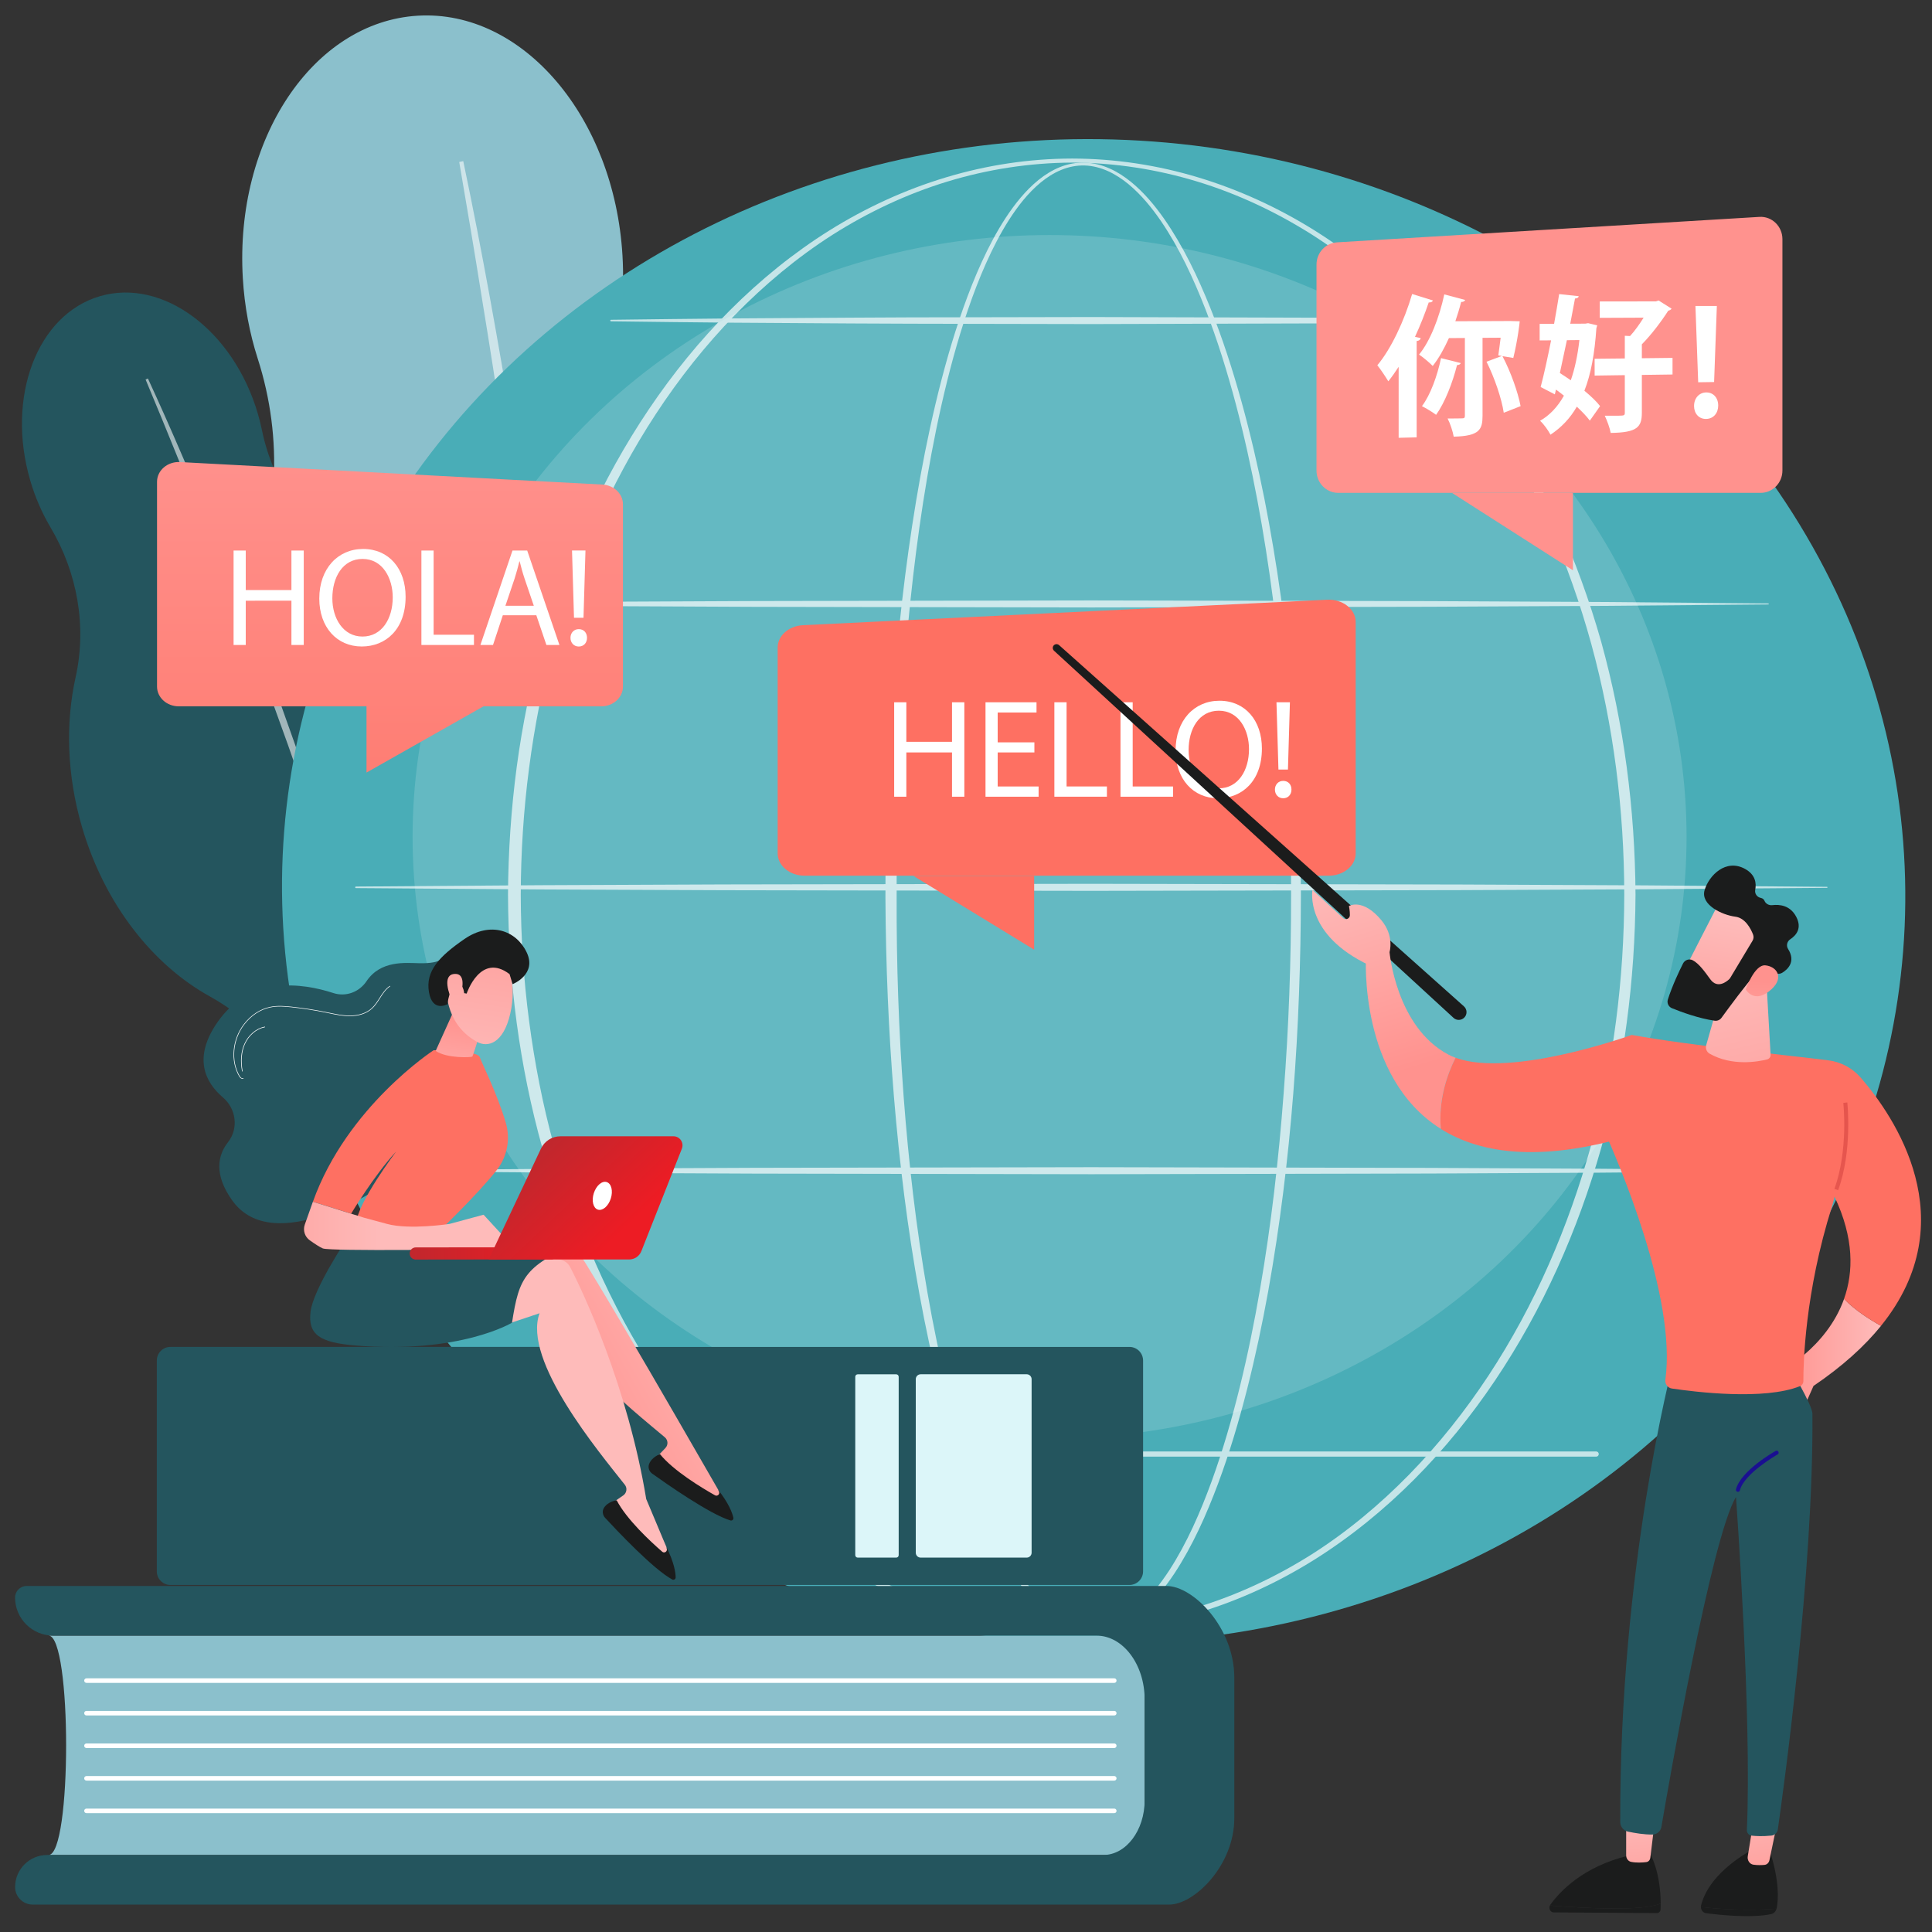 <?xml version="1.0" encoding="utf-8"?>
<!-- Generator: Adobe Illustrator 25.4.1, SVG Export Plug-In . SVG Version: 6.00 Build 0)  -->
<svg version="1.1" id="Layer_1" xmlns="http://www.w3.org/2000/svg" xmlns:xlink="http://www.w3.org/1999/xlink" x="0px" y="0px"
	 viewBox="0 0 500 500" style="enable-background:new 0 0 500 500;" xml:space="preserve">
<rect x="0" y="0" width="500" height="500" fill="#333333" stroke="none"/>
<style type="text/css">
	.st0{fill:#8BC0CC;}
	.st1{opacity:0.57;fill:#FFFFFF;}
	.st2{fill:#24555E;}
	.st3{fill:#49ADB7;}
	.st4{opacity:0.15;fill:#FFFFFF;}
	.st5{opacity:0.68;}
	.st6{fill:#FFFFFF;}
	.st7{fill:#DCF6F9;}
	.st8{fill:url(#SVGID_1_);}
	.st9{fill:#1B1C1C;}
	.st10{fill:url(#SVGID_00000146479668783421190780000010618754213068582812_);}
	.st11{fill:url(#SVGID_00000049204315196111598530000012654927261596667067_);}
	.st12{fill:url(#SVGID_00000173860804885662668140000013285584094810043017_);}
	.st13{fill:url(#SVGID_00000044868666661936425180000011503822273786818475_);}
	.st14{fill:url(#SVGID_00000134207361122991721310000017751170000509666221_);}
	.st15{fill:url(#SVGID_00000075163409477913825050000013861557059466582152_);}
	.st16{fill:url(#SVGID_00000087414400262103373250000007823895076752921789_);}
	.st17{fill:url(#SVGID_00000040553240838849134250000013596048808988445372_);}
	.st18{fill:url(#SVGID_00000150815597842340584650000010304851486832784278_);}
	.st19{fill:url(#SVGID_00000075860641351395195830000011665189765227567034_);}
	.st20{fill:url(#SVGID_00000125567490058922570630000003693837459028711043_);}
	.st21{fill:url(#SVGID_00000065041768572431785900000002357879349278421121_);}
	.st22{fill:url(#SVGID_00000056387244698700343630000014968371552052651400_);}
	.st23{fill:url(#SVGID_00000140712109297359622160000013424622894227540919_);}
	.st24{fill:url(#SVGID_00000043423687305470687870000008149114823246195629_);}
	.st25{fill:url(#SVGID_00000019648595411302387790000015416992223698547845_);}
	.st26{fill:url(#SVGID_00000124871121368605458160000001804719101972183227_);}
	.st27{fill:url(#SVGID_00000124845213513475176880000001115332605347436465_);}
	.st28{fill:url(#SVGID_00000078036312059903033010000004876063265515216519_);}
	.st29{fill:url(#SVGID_00000149346885187316910280000013135380282833794749_);}
	.st30{fill:url(#SVGID_00000115510096501431161530000000268323859928171170_);}
	.st31{fill:url(#SVGID_00000046314055957510137150000015364144776646115206_);}
	.st32{fill:url(#SVGID_00000177469523464333926930000008955502413679161011_);}
	.st33{fill:url(#SVGID_00000093870222721034714080000011591701682326470554_);}
	.st34{fill:url(#SVGID_00000145740991111070067420000013749458339353622709_);}
	.st35{fill:url(#SVGID_00000016771804951616032090000006474384379546610579_);}
</style>
<g>
	<g>
		<path class="st0" d="M214.02,206.97c-1.76-29.85-13.12-56.19-29.91-74.27c-15.01-16.16-23.37-37.48-22.88-59.5
			c0.05-2.32,0.01-4.66-0.13-7.03c-2.11-35.9-25.83-63.71-52.96-62.11c-27.13,1.6-47.42,32-45.3,67.9
			c0.43,7.34,1.77,14.34,3.85,20.82c6.65,20.68,5.6,43.17-3.74,62.79c-8.35,17.53-12.63,38.59-11.31,60.97
			c1.97,33.38,15.94,62.37,36.08,80.32c7.62,6.79,13.98,14.93,18.66,23.99c7.77,15.06,21.65,24.75,36.88,23.86
			c16.43-0.97,29.85-13.99,35.1-31.85c2.97-10.11,7.9-19.5,14.19-27.96C207.4,264.92,215.8,237.15,214.02,206.97z"/>
		<path class="st1" d="M119.89,41.7c4.94,23.52,9.13,47.18,13.06,70.88c0.99,5.92,1.88,11.86,2.79,17.8l1.36,8.91l1.29,8.92
			c0.84,5.95,1.76,11.88,2.52,17.84l2.31,17.87c1.39,11.93,2.88,23.86,4.04,35.82c0.59,5.98,1.3,11.95,1.77,17.94l1.49,17.96
			c1.75,23.97,2.89,47.99,2.82,72.03l-1.04,0.01l-0.63-17.99l-0.15-4.49l-0.26-4.49l-0.54-8.98l-0.52-8.98
			c-0.17-2.99-0.45-5.98-0.67-8.97c-0.48-5.98-0.9-11.96-1.42-17.94c-2.21-23.89-4.75-47.75-7.77-71.55
			c-1.6-11.89-3.1-23.79-4.79-35.67l-1.24-8.91l-1.31-8.9c-0.87-5.94-1.75-11.87-2.68-17.8c-1.76-11.87-3.61-23.73-5.56-35.57
			c-1.88-11.85-3.88-23.69-5.91-35.52L119.89,41.7z"/>
	</g>
	<g>
		<path class="st2" d="M118.59,185.56c-5.24-17.95-15.83-32.41-28.56-41.09c-11.38-7.76-19.44-19.58-22.22-33.07
			c-0.29-1.42-0.65-2.84-1.06-4.27c-6.3-21.58-24.6-35.23-40.87-30.48C9.6,81.41,1.52,102.75,7.82,124.33
			c1.29,4.41,3.08,8.49,5.25,12.15c6.93,11.68,9.44,25.53,6.5,38.78c-2.63,11.85-2.29,25.27,1.64,38.73
			c5.86,20.07,18.41,35.79,33.16,43.92c5.58,3.08,10.58,7.15,14.69,12.02c6.83,8.09,16.62,12.07,25.75,9.4
			c9.86-2.88,16.19-12.68,16.89-24.3c0.4-6.57,2.08-12.98,4.72-19.01C122.66,221.8,123.89,203.71,118.59,185.56z"/>
		<path class="st1" d="M38.28,97.95c6.29,13.64,12.14,27.48,17.84,41.37c1.43,3.47,2.8,6.97,4.18,10.46l2.07,5.24l2.03,5.25
			c1.34,3.51,2.73,7,4.03,10.52l3.9,10.57c2.51,7.08,5.08,14.14,7.46,21.26c1.19,3.56,2.46,7.1,3.58,10.68l3.42,10.74
			c4.41,14.36,8.46,28.84,11.78,43.5l-0.63,0.15l-2.9-10.87l-0.72-2.72l-0.79-2.7l-1.58-5.4l-1.57-5.4
			c-0.52-1.8-1.11-3.58-1.66-5.37c-1.12-3.58-2.22-7.16-3.37-10.73c-4.68-14.25-9.56-28.44-14.72-42.52
			c-2.64-7.02-5.21-14.07-7.89-21.07l-2-5.26l-2.04-5.24c-1.36-3.5-2.72-6.99-4.11-10.47c-2.73-6.99-5.51-13.96-8.35-20.9
			c-2.8-6.96-5.67-13.9-8.56-20.82L38.28,97.95z"/>
	</g>
	<g>
		
			<ellipse transform="matrix(0.044 -0.999 0.999 0.044 40.206 503.224)" class="st3" cx="283" cy="230.61" rx="194.63" ry="210.09"/>
		<ellipse class="st4" cx="271.63" cy="216.56" rx="164.85" ry="155.73"/>
		<g class="st5">
			<path class="st6" d="M336.67,231.55c-0.05,34.33-2.4,68.73-8.45,102.57c-1.53,8.45-3.31,16.87-5.42,25.2
				c-2.12,8.33-4.57,16.59-7.57,24.66c-3.02,8.05-6.54,15.99-11.3,23.24c-2.4,3.6-5.12,7.05-8.48,9.89
				c-1.68,1.41-3.52,2.66-5.55,3.58c-2.02,0.91-4.23,1.49-6.48,1.53c-2.24,0.07-4.49-0.37-6.55-1.2c-2.07-0.82-3.96-2.02-5.68-3.38
				c-3.44-2.75-6.22-6.16-8.66-9.73c-4.84-7.2-8.4-15.12-11.46-23.16c-3.04-8.06-5.51-16.31-7.65-24.64
				c-2.14-8.33-3.93-16.74-5.47-25.19c-3.08-16.91-5.18-33.97-6.6-51.09c-1.41-17.12-2.11-34.29-2.2-51.46
				c-0.04-8.59,0.19-17.17,0.5-25.75c0.32-8.58,0.79-17.15,1.43-25.72c1.27-17.12,3.17-34.21,5.99-51.15
				c1.41-8.47,3.06-16.9,5.05-25.26c1.99-8.36,4.3-16.65,7.17-24.76c1.44-4.05,3.02-8.06,4.81-11.97c1.79-3.91,3.8-7.74,6.16-11.36
				c2.37-3.6,5.09-7.04,8.47-9.8c1.69-1.36,3.56-2.55,5.6-3.36c2.04-0.81,4.24-1.23,6.44-1.14c2.2,0.06,4.37,0.61,6.36,1.49
				c2,0.88,3.84,2.09,5.53,3.45c3.38,2.75,6.17,6.1,8.65,9.63c4.93,7.1,8.65,14.93,11.87,22.89c3.2,7.99,5.84,16.18,8.14,24.46
				c2.29,8.28,4.23,16.66,5.91,25.08C333.88,162.81,336.57,197.21,336.67,231.55z M334.13,231.55c0.03-17.1-0.62-34.21-2.04-51.26
				c-1.4-17.04-3.52-34.04-6.69-50.85c-1.58-8.4-3.42-16.76-5.61-25.02c-2.2-8.26-4.73-16.43-7.82-24.4
				c-3.11-7.94-6.71-15.74-11.5-22.79c-2.4-3.5-5.12-6.82-8.37-9.53c-1.63-1.34-3.39-2.52-5.3-3.39c-1.91-0.86-3.97-1.42-6.06-1.48
				c-2.09-0.07-4.18,0.35-6.11,1.15c-1.94,0.79-3.72,1.95-5.35,3.29c-3.25,2.7-5.88,6.09-8.17,9.67c-2.28,3.59-4.23,7.39-5.96,11.28
				c-1.74,3.89-3.26,7.89-4.64,11.92c-2.76,8.08-4.97,16.35-6.86,24.69c-1.88,8.34-3.43,16.75-4.75,25.2
				c-2.62,16.9-4.33,33.95-5.41,51.02c-1.09,17.08-1.47,34.19-1.44,51.3c-0.05,17.1,0.53,34.21,1.8,51.27
				c1.28,17.05,3.24,34.07,6.18,50.91c1.47,8.42,3.19,16.8,5.25,25.09c2.06,8.29,4.46,16.5,7.4,24.5
				c2.96,7.98,6.43,15.84,11.11,22.91c2.36,3.51,5.04,6.83,8.29,9.47c1.62,1.31,3.39,2.44,5.3,3.22c1.9,0.78,3.95,1.21,6,1.14
				c2.05-0.05,4.06-0.59,5.94-1.45c1.87-0.86,3.6-2.05,5.19-3.41c3.18-2.73,5.8-6.1,8.12-9.63c4.6-7.13,8.01-15,10.94-23
				c2.91-8.02,5.27-16.24,7.32-24.53c2.04-8.3,3.74-16.68,5.19-25.1c2.92-16.85,4.86-33.86,6.14-50.92
				C333.54,265.77,334.14,248.66,334.13,231.55z"/>
			<path class="st6" d="M423.27,231.55c-0.12,22.11-2.96,44.22-8.88,65.54c-6.02,21.27-15.1,41.73-27.42,60.1
				c-6.16,9.18-13.14,17.81-20.94,25.65c-7.8,7.83-16.42,14.86-25.78,20.75c-9.37,5.87-19.49,10.57-30.08,13.75
				c-10.59,3.19-21.64,4.86-32.7,4.87c-11.06,0-22.12-1.66-32.71-4.84c-10.6-3.18-20.73-7.87-30.1-13.73
				c-9.37-5.89-18.01-12.91-25.82-20.74c-7.81-7.83-14.81-16.47-20.98-25.64c-12.35-18.37-21.44-38.84-27.49-60.12
				c-2.98-10.66-5.19-21.53-6.66-32.5c-1.46-10.97-2.19-22.03-2.24-33.09c0.06-11.07,0.8-22.13,2.26-33.09
				c1.47-10.96,3.69-21.83,6.68-32.49c6.06-21.27,15.17-41.73,27.53-60.08c6.18-9.17,13.17-17.79,20.99-25.61
				c7.81-7.82,16.44-14.84,25.81-20.7c9.38-5.85,19.5-10.5,30.08-13.68c10.57-3.19,21.61-4.85,32.66-4.87
				c11.05,0.02,22.08,1.69,32.65,4.89c10.57,3.19,20.69,7.85,30.06,13.7c9.36,5.87,17.98,12.9,25.77,20.72
				c7.8,7.83,14.78,16.45,20.95,25.62c12.33,18.35,21.42,38.8,27.46,60.06C420.28,187.33,423.14,209.44,423.27,231.55z
				 M420.36,231.55c-0.03-21.86-2.75-43.73-8.52-64.83c-5.8-21.06-14.53-41.4-26.55-59.69c-6.01-9.13-12.83-17.75-20.47-25.57
				c-7.64-7.81-16.09-14.88-25.32-20.76c-9.25-5.84-19.23-10.55-29.7-13.73c-10.46-3.18-21.39-4.86-32.33-4.89
				c-10.94,0.05-21.87,1.73-32.32,4.92c-10.46,3.19-20.44,7.9-29.67,13.75c-9.22,5.88-17.65,12.96-25.29,20.78
				c-7.63,7.83-14.44,16.44-20.43,25.58c-11.99,18.29-20.71,38.61-26.48,59.67c-2.87,10.54-4.96,21.29-6.37,32.11
				c-1.41,10.83-2.11,21.75-2.14,32.67c0.03,10.92,0.74,21.84,2.16,32.67c1.42,10.82,3.51,21.57,6.39,32.1
				c5.78,21.05,14.51,41.36,26.51,59.63c6,9.13,12.8,17.73,20.43,25.55c7.63,7.81,16.06,14.88,25.28,20.74
				c9.23,5.83,19.21,10.51,29.65,13.7c10.44,3.2,21.34,4.89,32.27,4.94c10.93-0.05,21.84-1.73,32.28-4.91
				c10.45-3.18,20.43-7.85,29.67-13.68c9.23-5.86,17.67-12.92,25.31-20.72c7.64-7.82,14.46-16.42,20.47-25.54
				c12.03-18.27,20.77-38.59,26.59-59.65C417.58,275.28,420.31,253.4,420.36,231.55z"/>
			<path class="st6" d="M107.33,156.1l43.79-0.35l43.79-0.2l87.57-0.16l87.57,0.18l43.79,0.22l43.79,0.38
				c0.07,0,0.13,0.06,0.13,0.13c0,0.07-0.06,0.13-0.13,0.13l-43.79,0.38l-43.79,0.22l-87.57,0.18l-87.57-0.16l-43.79-0.2
				l-43.79-0.35c-0.11,0-0.19-0.09-0.19-0.19C107.14,156.18,107.22,156.1,107.33,156.1z"/>
			<path class="st6" d="M158.13,82.76c10.36-0.16,20.72-0.23,31.09-0.35l31.09-0.2c10.36-0.09,20.72-0.08,31.09-0.1l31.09-0.06
				l62.17,0.18l31.09,0.22c10.36,0.13,20.72,0.21,31.09,0.38c0.07,0,0.13,0.06,0.13,0.13c0,0.07-0.06,0.13-0.13,0.13
				c-10.36,0.18-20.72,0.25-31.09,0.38l-31.09,0.22l-62.17,0.18l-31.09-0.06c-10.36-0.03-20.72-0.02-31.09-0.1l-31.09-0.2
				c-10.36-0.12-20.72-0.19-31.09-0.35c-0.11,0-0.19-0.09-0.19-0.19C157.94,82.84,158.02,82.76,158.13,82.76z"/>
			<path class="st6" d="M92.11,229.44l47.59-0.35l47.59-0.2l95.18-0.16l95.18,0.18l47.59,0.22l47.59,0.38
				c0.07,0,0.13,0.06,0.13,0.13c0,0.07-0.06,0.13-0.13,0.13l-47.59,0.38l-47.59,0.22l-95.18,0.18l-95.18-0.16l-47.59-0.2
				l-47.59-0.35c-0.11,0-0.19-0.09-0.19-0.19C91.92,229.52,92.01,229.44,92.11,229.44z"/>
			<path class="st6" d="M107.33,302.78l43.79-0.35l43.79-0.2l87.57-0.16l87.57,0.18l43.79,0.22l43.79,0.38
				c0.07,0,0.13,0.06,0.13,0.13c0,0.07-0.06,0.13-0.13,0.13l-43.79,0.38l-43.79,0.22l-87.57,0.18l-87.57-0.16l-43.79-0.2
				l-43.79-0.35c-0.11,0-0.19-0.09-0.19-0.19C107.14,302.86,107.22,302.78,107.33,302.78z"/>
			<path class="st6" d="M413.09,376.98h-248.7c-0.37,0-0.67-0.3-0.67-0.67c0-0.37,0.3-0.67,0.67-0.67h248.7
				c0.37,0,0.67,0.3,0.67,0.67C413.76,376.68,413.46,376.98,413.09,376.98z"/>
		</g>
	</g>
	<g>
		<g>
			<g>
				<path class="st0" d="M12.56,480.07l283.68,0v-56.78l-283.68,0C18.63,423.29,18.63,480.07,12.56,480.07z"/>
				<path class="st2" d="M296.24,465.86v-25.98c0-9.16-5.61-16.59-12.52-16.59H13.75c-5.44,0-9.85-4.41-9.85-9.85v0
					c0-1.65,1.34-2.99,2.99-2.99h295.04c6.77,0,17.51,10.64,17.51,23.76v36.29c0,12.37-10.43,22.4-16.81,22.4H8.45
					c-2.51,0-4.54-2.03-4.54-4.54c0-4.58,3.71-8.29,8.29-8.29h273.31C291.43,480.07,296.24,473.71,296.24,465.86z"/>
			</g>
			<path class="st6" d="M288.37,435.53H22.38c-0.33,0-0.59-0.27-0.59-0.59c0-0.33,0.27-0.59,0.59-0.59h265.99
				c0.33,0,0.59,0.27,0.59,0.59C288.96,435.27,288.7,435.53,288.37,435.53z"/>
			<path class="st6" d="M288.37,443.96H22.38c-0.33,0-0.59-0.27-0.59-0.59c0-0.33,0.27-0.59,0.59-0.59h265.99
				c0.33,0,0.59,0.27,0.59,0.59C288.96,443.7,288.7,443.96,288.37,443.96z"/>
			<path class="st6" d="M288.37,452.39H22.38c-0.33,0-0.59-0.27-0.59-0.59c0-0.33,0.27-0.59,0.59-0.59h265.99
				c0.33,0,0.59,0.27,0.59,0.59C288.96,452.12,288.7,452.39,288.37,452.39z"/>
			<path class="st6" d="M288.37,460.82H22.38c-0.33,0-0.59-0.27-0.59-0.59c0-0.33,0.27-0.59,0.59-0.59h265.99
				c0.33,0,0.59,0.27,0.59,0.59C288.96,460.55,288.7,460.82,288.37,460.82z"/>
			<path class="st6" d="M288.37,469.24H22.38c-0.33,0-0.59-0.27-0.59-0.59c0-0.33,0.27-0.59,0.59-0.59h265.99
				c0.33,0,0.59,0.27,0.59,0.59C288.96,468.98,288.7,469.24,288.37,469.24z"/>
		</g>
		<g>
			<path class="st2" d="M44.11,410.19H292.3c1.95,0,3.53-1.58,3.53-3.53v-54.55c0-1.95-1.58-3.53-3.53-3.53H44.11
				c-1.95,0-3.53,1.58-3.53,3.53v54.55C40.58,408.61,42.16,410.19,44.11,410.19z"/>
			<path class="st7" d="M238.27,403.11h27.44c0.7,0,1.27-0.57,1.27-1.27v-44.91c0-0.7-0.57-1.27-1.27-1.27h-27.44
				c-0.7,0-1.27,0.57-1.27,1.27v44.91C237,402.54,237.57,403.11,238.27,403.11z"/>
			<path class="st7" d="M221.98,403.11h9.96c0.36,0,0.64-0.29,0.64-0.64v-46.16c0-0.36-0.29-0.64-0.64-0.64h-9.96
				c-0.36,0-0.64,0.29-0.64,0.64v46.16C221.34,402.82,221.63,403.11,221.98,403.11z"/>
		</g>
	</g>
	<g>
		<path class="st2" d="M114.82,247.46c0,0-0.01,1.95-6.29,1.82c-3.5-0.07-10-0.83-13.67,4.65c-1.9,2.83-5.35,4.12-8.59,3.07
			c-8.07-2.63-21.57-4.55-29.97,7.52c-6.41,9.21-3.25,15.53,1.4,19.5c3.42,2.92,4.1,8.02,1.32,11.56
			c-2.66,3.39-3.73,8.33,1.07,15.08c10.76,15.12,38.54-3.56,38.54-3.56l25.93-43.99L114.82,247.46z"/>
		<path class="st6" d="M62.74,279.19c-0.32,0-0.65-0.3-0.86-0.66c-2.3-3.96-1.81-9.49,1.2-13.44c1.8-2.37,4.24-3.97,6.85-4.51
			c1.86-0.38,3.75-0.23,5.54-0.04c3.01,0.32,6.04,0.79,9,1.4c0.24,0.05,0.49,0.1,0.73,0.15c1.73,0.36,3.52,0.74,5.3,0.74
			c0.01,0,0.02,0,0.03,0c2.27,0,4.26-0.66,5.6-1.85c0.84-0.75,1.46-1.73,2.07-2.68c0.74-1.16,1.51-2.37,2.67-3.14
			c0.03-0.02,0.08-0.01,0.1,0.02c0.02,0.03,0.01,0.08-0.02,0.1c-1.14,0.76-1.9,1.95-2.63,3.1c-0.61,0.96-1.24,1.95-2.1,2.71
			c-1.37,1.22-3.39,1.89-5.7,1.89c-0.01,0-0.02,0-0.03,0c-1.8-0.01-3.6-0.38-5.33-0.75c-0.24-0.05-0.49-0.1-0.73-0.15
			c-2.96-0.61-5.98-1.08-8.98-1.4c-1.77-0.19-3.65-0.34-5.49,0.04c-2.58,0.53-4.98,2.11-6.76,4.45c-2.97,3.91-3.46,9.37-1.19,13.28
			c0.17,0.29,0.54,0.73,0.89,0.55c0.04-0.02,0.08-0.01,0.1,0.03c0.02,0.04,0.01,0.08-0.03,0.1
			C62.9,279.17,62.82,279.19,62.74,279.19z"/>
		<path class="st6" d="M62.71,277.3c-0.03,0-0.07-0.02-0.07-0.06c-0.49-2.62-0.29-5.06,0.59-7.05c1.03-2.34,3.05-4.06,5.28-4.49
			c0.04-0.01,0.08,0.02,0.09,0.06c0.01,0.04-0.02,0.08-0.06,0.09c-2.18,0.42-4.17,2.11-5.17,4.4c-0.86,1.97-1.06,4.38-0.58,6.97
			c0.01,0.04-0.02,0.08-0.06,0.09C62.71,277.3,62.71,277.3,62.71,277.3z"/>
		
			<linearGradient id="SVGID_1_" gradientUnits="userSpaceOnUse" x1="18822.66" y1="335.128" x2="18768.348" y2="366.13" gradientTransform="matrix(1 0 0 1 -18628.467 0)">
			<stop  offset="0" style="stop-color:#FEBBBA"/>
			<stop  offset="1" style="stop-color:#FF928E"/>
		</linearGradient>
		<path class="st8" d="M185.94,385.67c-0.06-0.02-34.51-60.36-39.17-66.03c-0.78-0.95-2-1.44-3.22-1.3l-9.62,1.15l-11.3,24.44
			l18.82-10.96c-1.86,12.88,22.31,32.02,30.61,39c0.84,0.71,0.91,1.98,0.15,2.77l-3.31,3.47c5.43,5.51,11.71,9.05,18.78,10.68
			L185.94,385.67z"/>
		<path class="st9" d="M170.81,376.34c0,0-2.11,0.68-2.83,2.56c-0.34,0.9,0.03,1.92,0.81,2.48c3.48,2.49,14.95,10.54,20.25,12.11
			c0.43,0.13,0.85-0.26,0.75-0.71c-0.27-1.23-1.15-3.69-3.98-7.28l0.25,0.51c0.32,0.65-0.39,1.33-1.02,0.97
			C181.5,384.99,174.29,380.62,170.81,376.34z"/>
		
			<linearGradient id="SVGID_00000177475247277563600860000012632981704956201091_" gradientUnits="userSpaceOnUse" x1="18817.406" y1="342.86" x2="19003.242" y2="226.523" gradientTransform="matrix(1 0 0 1 -18628.467 0)">
			<stop  offset="0" style="stop-color:#FEBBBA"/>
			<stop  offset="1" style="stop-color:#FF928E"/>
		</linearGradient>
		<path style="fill:url(#SVGID_00000177475247277563600860000012632981704956201091_);" d="M172.52,400.48
			c-0.06-0.04-5.23-12.49-5.28-12.53c-4.74-28.85-16.3-53.57-19.71-60.07c-0.57-1.09-1.66-1.82-2.89-1.92l-9.65-0.82l-16.01,21.65
			l20.65-6.92c-4.43,12.24,15.37,35.87,22.08,44.39c0.68,0.86,0.49,2.12-0.41,2.75l-3.94,2.72c4.21,6.49,9.63,11.23,16.23,14.26
			L172.52,400.48z"/>
		<path class="st9" d="M159.6,388.28c0,0-2.21,0.24-3.29,1.94c-0.52,0.81-0.36,1.89,0.29,2.59c2.9,3.14,12.51,13.35,17.38,15.96
			c0.4,0.21,0.88-0.09,0.88-0.54c-0.02-1.26-0.38-3.84-2.43-7.94l0.14,0.55c0.18,0.7-0.65,1.22-1.19,0.74
			C168.31,398.92,162.13,393.17,159.6,388.28z"/>
		<g>
			<path class="st2" d="M89.81,320.58c0,0-8.73,12.98-9.44,18.9c-0.72,5.92,2.41,7.97,11.55,8.73c27.19,2.25,40.59-5.9,40.59-5.9
				c1.86-11.86,3.18-14.87,18.72-21.32c0,0-19.65,1.56-23.6,0.03C123.67,319.48,89.81,320.58,89.81,320.58z"/>
		</g>
		<g>
			
				<linearGradient id="SVGID_00000018198472189287756770000015342793588640513168_" gradientUnits="userSpaceOnUse" x1="238.021" y1="158.866" x2="160.61" y2="242.507">
				<stop  offset="0" style="stop-color:#FF928E"/>
				<stop  offset="1" style="stop-color:#FE7062"/>
			</linearGradient>
			<path style="fill:url(#SVGID_00000018198472189287756770000015342793588640513168_);" d="M113.42,318.86
				c0,0,10.16-9.68,15.17-16.09c2.7-3.47,3.55-8.03,2.3-12.24c-2.28-7.7-6.34-15.67-6.71-16.91c-0.57-1.9-11.96-1.82-11.96-1.82
				s-22.43,14.56-31.24,39.21l9.9,3.08c0,0,5.86-9.82,11.64-16.07c0,0-10.01,13.23-10.36,18.64L113.42,318.86z"/>
			
				<linearGradient id="SVGID_00000120561160937220179650000002557053951739507596_" gradientUnits="userSpaceOnUse" x1="-13558.103" y1="287.068" x2="-13561.793" y2="263.389" gradientTransform="matrix(-1 0 0 1 -13442.004 0)">
				<stop  offset="0" style="stop-color:#FEBBBA"/>
				<stop  offset="1" style="stop-color:#FF928E"/>
			</linearGradient>
			<path style="fill:url(#SVGID_00000120561160937220179650000002557053951739507596_);" d="M125.56,262.99
				c-0.12,0.4-3.09,10.26-3.33,10.46c-0.23,0.2-6.52,0.54-9.48-1.48l6.04-13.37L125.56,262.99z"/>
			
				<linearGradient id="SVGID_00000005956411618616274140000001733964920717845382_" gradientUnits="userSpaceOnUse" x1="-13541.068" y1="317.259" x2="-13486.964" y2="317.259" gradientTransform="matrix(-1 0 0 1 -13442.004 0)">
				<stop  offset="0" style="stop-color:#FEBBBA"/>
				<stop  offset="1" style="stop-color:#FF928E"/>
			</linearGradient>
			<path style="fill:url(#SVGID_00000005956411618616274140000001733964920717845382_);" d="M132.79,322.68l-7.64-8.31l-8.82,2.38
				c0,0-10.28,1.59-16.17,0c-5.89-1.59-5.89-1.59-5.89-1.59l-13.3-4.14l-2.09,5.9c-0.53,1.5,0,3.16,1.3,4.08
				c1.15,0.82,2.5,1.72,3.36,2.09c1.75,0.77,40.35,0.24,40.35,0.24L132.79,322.68z"/>
		</g>
		<g>
			
				<linearGradient id="SVGID_00000119085983326628955760000006387508665434292415_" gradientUnits="userSpaceOnUse" x1="106.012" y1="324.378" x2="144.286" y2="324.378">
				<stop  offset="0" style="stop-color:#C1272D"/>
				<stop  offset="1" style="stop-color:#ED1C24"/>
			</linearGradient>
			<path style="fill:url(#SVGID_00000119085983326628955760000006387508665434292415_);" d="M107.51,325.97c0.03,0,0.05,0,0.08,0
				l35.13-0.04c0.87,0,1.57-0.71,1.57-1.57c0-0.87-0.71-1.59-1.57-1.57l-35.13,0.04c-0.87,0-1.57,0.71-1.57,1.57
				C106.01,325.24,106.67,325.93,107.51,325.97z"/>
			
				<linearGradient id="SVGID_00000062185271038121849790000015041883590647251856_" gradientUnits="userSpaceOnUse" x1="-13581.857" y1="298.349" x2="-13601.94" y2="319.575" gradientTransform="matrix(-1 0 0 1 -13442.004 0)">
				<stop  offset="0" style="stop-color:#C1272D"/>
				<stop  offset="1" style="stop-color:#ED1C24"/>
			</linearGradient>
			<path style="fill:url(#SVGID_00000062185271038121849790000015041883590647251856_);" d="M174.3,294.07h-29.26
				c-2.16,0-4.12,1.25-5.04,3.2l-13.53,28.68h36.36c1.39,0,2.64-0.85,3.15-2.14l10.49-26.54
				C177.07,295.73,175.94,294.07,174.3,294.07z"/>
			<path class="st6" d="M153.68,308.78c-0.63,1.97-0.17,3.88,1.05,4.27c1.21,0.39,2.71-0.89,3.34-2.86
				c0.63-1.97,0.17-3.88-1.05-4.27C155.81,305.53,154.32,306.81,153.68,308.78z"/>
		</g>
		<g>
			
				<linearGradient id="SVGID_00000027579175682038554270000013794832028648868262_" gradientUnits="userSpaceOnUse" x1="-6560.114" y1="-1657.387" x2="-6532.202" y2="-1707.062" gradientTransform="matrix(-0.788 -0.615 -0.615 0.788 -6070.706 -2450.708)">
				<stop  offset="0" style="stop-color:#FEBBBA"/>
				<stop  offset="1" style="stop-color:#FF928E"/>
			</linearGradient>
			<path style="fill:url(#SVGID_00000027579175682038554270000013794832028648868262_);" d="M131.18,249.61
				c0,0,2.67,4.79,0.89,12.65c-1.78,7.86-5.87,8.94-8.7,7.33c-2.82-1.62-6.58-4.63-7.7-11.48S127.55,243.58,131.18,249.61z"/>
			<path class="st9" d="M120.77,257.14c0,0,3.56-10.76,11.1-5.04l0.8,2.6c0,0,6.38-2.53,3.62-8.26c-2.76-5.73-9.45-7.99-16.08-3.43
				c-6.63,4.56-10.12,8.36-9.2,13.74c0.92,5.38,4.8,3.12,4.8,3.12s0.38-4.06,2.22-4.96c1.84-0.9,2.1,2.12,2.1,2.12L120.77,257.14z"
				/>
			
				<linearGradient id="SVGID_00000083804342573455692150000002294630381442113941_" gradientUnits="userSpaceOnUse" x1="-6554.172" y1="-1654.048" x2="-6526.26" y2="-1703.722" gradientTransform="matrix(-0.788 -0.615 -0.615 0.788 -6070.706 -2450.708)">
				<stop  offset="0" style="stop-color:#FEBBBA"/>
				<stop  offset="1" style="stop-color:#FF928E"/>
			</linearGradient>
			<path style="fill:url(#SVGID_00000083804342573455692150000002294630381442113941_);" d="M119.2,257.42c0,0,1.86-5.52-1.51-5.37
				c-3.37,0.15-1.48,5.29-0.61,7.15L119.2,257.42z"/>
		</g>
	</g>
	<g>
		<g>
			
				<linearGradient id="SVGID_00000103247716306521976300000002293709242460786843_" gradientUnits="userSpaceOnUse" x1="-3054.197" y1="1445.566" x2="-3080.299" y2="1320.397" gradientTransform="matrix(-1 0 0 1 -3039.086 0)">
				<stop  offset="0" style="stop-color:#FF928E"/>
				<stop  offset="1" style="stop-color:#FE7062"/>
			</linearGradient>
			<path style="fill:url(#SVGID_00000103247716306521976300000002293709242460786843_);" d="M208.23,226.63h135.65
				c3.85,0,6.97-2.59,6.97-5.77v-59.89c0-3.32-3.38-5.96-7.38-5.76l-135.65,6.59c-3.68,0.18-6.56,2.71-6.56,5.76v53.3
				C201.26,224.04,204.38,226.63,208.23,226.63z"/>
			
				<linearGradient id="SVGID_00000168807694128601805520000009924088007523320746_" gradientUnits="userSpaceOnUse" x1="-3039.545" y1="1442.509" x2="-3065.647" y2="1317.339" gradientTransform="matrix(-1 0 0 1 -3039.086 0)">
				<stop  offset="0" style="stop-color:#FF928E"/>
				<stop  offset="1" style="stop-color:#FE7062"/>
			</linearGradient>
			<polygon style="fill:url(#SVGID_00000168807694128601805520000009924088007523320746_);" points="236.38,226.67 267.64,245.78 
				267.64,226.67 			"/>
		</g>
		<g>
			<path class="st6" d="M234.56,181.75v10.23h11.82v-10.23h3.19v24.44h-3.19v-11.46h-11.82v11.46h-3.15v-24.44H234.56z"/>
			<path class="st6" d="M267.7,194.73h-9.5v8.81h10.59v2.65h-13.74v-24.44h13.2v2.65H258.2v7.72h9.5V194.73z"/>
			<path class="st6" d="M272.88,181.75h3.15v21.79h10.44v2.65h-13.6V181.75z"/>
			<path class="st6" d="M289.99,181.75h3.15v21.79h10.44v2.65h-13.6V181.75z"/>
			<path class="st6" d="M326.58,193.72c0,8.41-5.11,12.87-11.35,12.87c-6.45,0-10.99-5-10.99-12.4c0-7.76,4.82-12.84,11.35-12.84
				C322.26,181.35,326.58,186.47,326.58,193.72z M307.61,194.12c0,5.22,2.83,9.9,7.8,9.9c5,0,7.83-4.6,7.83-10.15
				c0-4.86-2.54-9.94-7.8-9.94C310.23,183.93,307.61,188.75,307.61,194.12z"/>
			<path class="st6" d="M329.95,204.34c0-1.31,0.91-2.25,2.14-2.25c1.31,0,2.14,0.94,2.14,2.25c0,1.27-0.83,2.25-2.14,2.25
				C330.82,206.59,329.95,205.61,329.95,204.34z M330.86,199.16l-0.51-17.41h3.48l-0.51,17.41H330.86z"/>
		</g>
	</g>
	<g>
		<g>
			
				<linearGradient id="SVGID_00000163064294055863353110000007407518229400837801_" gradientUnits="userSpaceOnUse" x1="-451.576" y1="2113.017" x2="-368.526" y2="2269.627" gradientTransform="matrix(-1 0 0 1 -1120.67 0)">
				<stop  offset="0" style="stop-color:#FF928E"/>
				<stop  offset="1" style="stop-color:#FE7062"/>
			</linearGradient>
			<path style="fill:url(#SVGID_00000163064294055863353110000007407518229400837801_);" d="M346.33,127.55h109.34
				c3.1,0,5.62-2.59,5.62-5.77V61.89c0-3.32-2.72-5.96-5.95-5.76L346,62.72c-2.97,0.18-5.29,2.71-5.29,5.76v53.3
				C340.71,124.97,343.22,127.55,346.33,127.55z"/>
			
				<linearGradient id="SVGID_00000075143303258956278830000006492956316377233845_" gradientUnits="userSpaceOnUse" x1="-461.699" y1="2118.393" x2="-378.647" y2="2275.005" gradientTransform="matrix(-1 0 0 1 -1120.67 0)">
				<stop  offset="0" style="stop-color:#FF928E"/>
				<stop  offset="1" style="stop-color:#FE7062"/>
			</linearGradient>
			<polygon style="fill:url(#SVGID_00000075143303258956278830000006492956316377233845_);" points="375.82,127.59 407.08,147.59 
				407.08,127.59 			"/>
		</g>
		<g>
			<path class="st6" d="M370.84,77.76c-0.12,0.35-0.51,0.55-1.09,0.51c-1.01,2.99-2.22,6.02-3.55,8.9l1.48,0.34
				c-0.08,0.39-0.39,0.67-1.05,0.75v24.93l-4.66,0.11V94.93c-0.87,1.35-1.77,2.63-2.68,3.75c-0.63-1.06-2.01-3.14-2.84-4.15
				c3.51-4.15,6.97-11.47,9.01-18.44L370.84,77.76z M393.3,83.15c0,0.19-0.49,4.72-1.66,9.49l-2.81-0.47
				c2.16,4.08,4.02,9.36,4.7,12.94l-4.36,1.71c-0.53-3.6-2.4-9.12-4.46-13.21l3.96-1.48l-0.91-0.15c0.19-1.2,0.38-2.87,0.61-4.58
				l-4.69,0.03v20.15c0,3.58-0.77,5.27-7.46,5.43c-0.23-1.36-0.93-3.46-1.58-4.7c1.62,0.01,3.28-0.03,3.82-0.04
				c0.5-0.01,0.65-0.17,0.65-0.68V87.47l-4.13,0.03c-1.24,2.75-2.63,5.23-4.19,7.21c-0.82-0.85-2.49-2.25-3.54-2.95
				c2.88-3.48,5.25-9.61,6.53-15.57l5.4,1.44c-0.12,0.31-0.46,0.55-1.04,0.51c-0.42,1.68-0.93,3.36-1.5,5l14.19-0.06L393.3,83.15z
				 M378.04,93.96c-0.08,0.31-0.46,0.51-0.96,0.52c-1.16,4.59-3.13,9.67-5.42,12.88c-0.89-0.69-2.61-1.72-3.66-2.25
				c2.18-2.87,3.97-7.83,4.94-12.43L378.04,93.96z"/>
			<path class="st6" d="M411,83.64l2.36,0.56l-0.22,0.76c-0.44,6.5-1.4,11.85-3.1,16.16c1.66,1.39,3.14,2.77,4.06,3.98l-2.65,3.76
				c-0.81-1.09-2-2.33-3.37-3.61c-1.74,3.02-4.01,5.38-6.81,7.25c-0.6-1.14-1.76-2.77-2.7-3.6c2.51-1.44,4.57-3.63,6.17-6.5
				c-0.67-0.56-1.38-1.05-2.05-1.58l-0.3,1.24l-3.67-1.9c0.86-3.21,1.8-7.57,2.7-12.08l-2.96,0.02v-4.28l3.74-0.02
				c0.49-2.69,0.93-5.31,1.31-7.69l5.06,0.54c-0.04,0.34-0.33,0.57-0.96,0.61c-0.37,1.99-0.78,4.22-1.23,6.52l3.89-0.02L411,83.64z
				 M405.51,88.04c-0.6,2.88-1.23,5.81-1.82,8.5c0.89,0.56,1.86,1.2,2.83,1.88c1.04-2.97,1.78-6.46,2.23-10.41L405.51,88.04z
				 M432.85,92.62v4.3l-7.94,0.11v9.78c0,3.75-1.23,5.14-8.06,5.23c-0.22-1.25-0.95-3.22-1.54-4.46c1.36,0.01,2.79,0.02,3.66,0
				c1.24-0.03,1.53-0.03,1.53-0.72v-9.77l-7.81,0.11v-4.35l7.81-0.08V86.9l1.35,0.07c1.24-1.34,2.47-3.09,3.52-4.76l-11.36,0.05
				v-4.24L428.53,78l0.72-0.23l3.35,2.11c-0.14,0.26-0.5,0.45-0.86,0.53c-1.69,2.65-4.33,6.18-6.83,8.7v3.6L432.85,92.62z"/>
			<path class="st6" d="M438.42,105.07c0-2.03,1.32-3.48,3.13-3.51c1.84-0.03,3.12,1.37,3.12,3.39c0,1.94-1.2,3.43-3.12,3.47
				C439.63,108.46,438.42,106.98,438.42,105.07z M443.61,98.87l-4.12,0.06l-0.71-19.74l5.54-0.01L443.61,98.87z"/>
		</g>
	</g>
	<g>
		<g>
			<g>
				
					<linearGradient id="SVGID_00000175290384149949871430000012432974151305878975_" gradientUnits="userSpaceOnUse" x1="-3229.004" y1="112.024" x2="-3229.004" y2="257.957" gradientTransform="matrix(-1 0 0 1 -3128.072 0)">
					<stop  offset="0" style="stop-color:#FF928E"/>
					<stop  offset="1" style="stop-color:#FE7062"/>
				</linearGradient>
				<path style="fill:url(#SVGID_00000175290384149949871430000012432974151305878975_);" d="M155.6,182.8H46.26
					c-3.1,0-5.62-2.29-5.62-5.11v-53.01c0-2.94,2.72-5.27,5.95-5.1l109.34,5.83c2.97,0.16,5.29,2.4,5.29,5.1v47.17
					C161.22,180.51,158.71,182.8,155.6,182.8z"/>
				
					<linearGradient id="SVGID_00000036245573017316187120000016002833438032352140_" gradientUnits="userSpaceOnUse" x1="-3238.548" y1="112.024" x2="-3238.548" y2="257.957" gradientTransform="matrix(-1 0 0 1 -3128.072 0)">
					<stop  offset="0" style="stop-color:#FF928E"/>
					<stop  offset="1" style="stop-color:#FE7062"/>
				</linearGradient>
				<polygon style="fill:url(#SVGID_00000036245573017316187120000016002833438032352140_);" points="126.1,182.25 94.85,199.94 
					94.85,182.25 				"/>
			</g>
		</g>
		<g>
			<path class="st6" d="M63.6,142.48v10.23h11.82v-10.23h3.19v24.44h-3.19v-11.46H63.6v11.46h-3.15v-24.44H63.6z"/>
			<path class="st6" d="M104.97,154.44c0,8.41-5.11,12.87-11.35,12.87c-6.45,0-10.99-5-10.99-12.4c0-7.76,4.82-12.84,11.35-12.84
				C100.66,142.08,104.97,147.19,104.97,154.44z M86.01,154.84c0,5.22,2.83,9.9,7.8,9.9c5,0,7.83-4.6,7.83-10.15
				c0-4.86-2.54-9.94-7.8-9.94C88.62,144.65,86.01,149.48,86.01,154.84z"/>
			<path class="st6" d="M109.07,142.48h3.15v21.79h10.44v2.65h-13.6V142.48z"/>
			<path class="st6" d="M130.13,159.23l-2.54,7.69h-3.26l8.3-24.44h3.81l8.34,24.44h-3.37l-2.61-7.69H130.13z M138.15,156.77
				l-2.39-7.03c-0.54-1.6-0.91-3.05-1.27-4.46h-0.07c-0.36,1.45-0.76,2.94-1.23,4.42l-2.39,7.07H138.15z"/>
			<path class="st6" d="M147.64,165.07c0-1.31,0.91-2.25,2.14-2.25c1.31,0,2.14,0.94,2.14,2.25c0,1.27-0.83,2.25-2.14,2.25
				C148.51,167.32,147.64,166.34,147.64,165.07z M148.55,159.88l-0.51-17.41h3.48l-0.51,17.41H148.55z"/>
		</g>
	</g>
	<g>
		<path class="st9" d="M378.93,263.38c0.84-0.82,0.8-2.18-0.08-2.95l-104.77-93.48c-0.29-0.26-0.72-0.32-1.07-0.15
			c-0.62,0.3-0.75,1.13-0.24,1.6l103.41,95.03C376.96,264.14,378.17,264.12,378.93,263.38z"/>
		<path class="st9" d="M440.19,493.54c0-0.15,0.01-0.3,0.05-0.45c2.24-8.89,13.37-14.43,13.37-14.43l4.41,0.35
			c2.54,7.84,2.21,12.64,1.8,14.78c-0.01,0.06-0.03,0.12-0.05,0.18C456.14,494.29,448.65,494.5,440.19,493.54z"/>
		<path class="st9" d="M459.78,493.96c-0.2,0.71-0.72,1.27-1.4,1.41c-5.18,1.09-13.4,0.21-16.86-0.24c-0.76-0.1-1.32-0.8-1.33-1.6
			C448.65,494.5,456.14,494.29,459.78,493.96z"/>
		
			<linearGradient id="SVGID_00000117657266080481609100000015625207651639011995_" gradientUnits="userSpaceOnUse" x1="-1906.011" y1="349.827" x2="-1879.456" y2="349.827" gradientTransform="matrix(-1 0 0 1 -1419.206 0)">
			<stop  offset="0" style="stop-color:#FEBBBA"/>
			<stop  offset="1" style="stop-color:#FF928E"/>
		</linearGradient>
		<path style="fill:url(#SVGID_00000117657266080481609100000015625207651639011995_);" d="M477.25,336.14
			c2.72,2.91,6.74,5.42,9.56,6.99c-4.22,5.21-9.92,10.43-17.47,15.54l-2.16,4.85l-6.92-8.3
			C460.25,355.21,472.67,349.03,477.25,336.14z"/>
		
			<linearGradient id="SVGID_00000067195214008535303870000015458869262327787955_" gradientUnits="userSpaceOnUse" x1="-1873.773" y1="463.778" x2="-1877.576" y2="496.973" gradientTransform="matrix(-1 0 0 1 -1419.206 0)">
			<stop  offset="0" style="stop-color:#FEBBBA"/>
			<stop  offset="1" style="stop-color:#FF928E"/>
		</linearGradient>
		<path style="fill:url(#SVGID_00000067195214008535303870000015458869262327787955_);" d="M459.8,472.43l-1.87,8.99
			c-0.14,0.66-0.64,1.15-1.26,1.21c-0.75,0.07-1.82,0.11-2.89-0.05c-0.96-0.14-1.63-1.12-1.46-2.17l1.3-7.99H459.8z"/>
		<path class="st9" d="M421.09,493.87c4.87-0.14,7.39-0.71,8.69-1.24c0,0.48,0,0.98-0.02,1.49c-0.02,0.55-0.42,0.98-0.92,0.98
			l-26.75-0.17c-0.85-0.01-1.35-1-0.98-1.78C404.63,493.43,413.56,494.08,421.09,493.87z"/>
		<path class="st9" d="M401.12,493.14c0.03-0.07,0.06-0.14,0.11-0.2c2.36-3.3,8.38-9.87,20.27-12.72l5.7-0.18
			c0,0,2.54,4.41,2.59,12.59c-1.3,0.53-3.82,1.11-8.69,1.24C413.56,494.08,404.63,493.43,401.12,493.14z"/>
		
			<linearGradient id="SVGID_00000024713953880280732930000008557241723938962613_" gradientUnits="userSpaceOnUse" x1="-1842.79" y1="467.328" x2="-1846.594" y2="500.523" gradientTransform="matrix(-1 0 0 1 -1419.206 0)">
			<stop  offset="0" style="stop-color:#FEBBBA"/>
			<stop  offset="1" style="stop-color:#FF928E"/>
		</linearGradient>
		<path style="fill:url(#SVGID_00000024713953880280732930000008557241723938962613_);" d="M428.25,471.4
			c-0.06,0.43-0.85,6.89-1.15,9.39c-0.07,0.6-0.5,1.06-1.05,1.12c-0.97,0.12-2.54,0.22-3.92-0.06c-0.74-0.15-1.28-0.86-1.28-1.69
			v-10.14L428.25,471.4z"/>
		<path class="st2" d="M432.83,353.49c0,0-13.76,52.28-13.51,118.06c0,1.2,0.85,2.23,2.02,2.48c1.73,0.36,4.27,0.8,6.38,0.74
			c1.12-0.03,2.06-0.86,2.25-1.97c1.93-11.31,13-75.03,19.3-85.38c0,0,4.15,56.75,2.82,86.19c-0.03,0.73,0.5,1.37,1.23,1.45
			c1.1,0.13,2.87,0.22,5.12-0.01c0.85-0.09,1.54-0.74,1.66-1.59c1.37-9.57,9.28-66.55,8.95-107.6c-0.02-2.31-6.12-12.38-6.12-12.38
			H432.83z"/>
		
			<linearGradient id="SVGID_00000083057222670474627120000014762175398810133138_" gradientUnits="userSpaceOnUse" x1="2305.478" y1="2899.461" x2="2113.284" y2="2780.23" gradientTransform="matrix(-1 0 0 1 -1419.206 0)">
			<stop  offset="0" style="stop-color:#FF928E"/>
			<stop  offset="1" style="stop-color:#FE7062"/>
		</linearGradient>
		<path style="fill:url(#SVGID_00000083057222670474627120000014762175398810133138_);" d="M411.73,283.08
			c2.41-6.16,6.47-10.37,10.56-15.24c15.31,2.78,40.41,5.25,50.88,6.57c3.27,0.41,6.26,2.02,8.41,4.51
			c8.54,9.88,27.28,36.94,5.22,64.21c-2.82-1.57-6.83-4.08-9.56-6.99c2.44-6.88,2.64-15.67-2.47-26.45
			c-0.17,0.85-0.39,1.7-0.65,2.53c-7.05,22.33-7.42,40.91-7.41,45.2c0,0.58-0.35,1.11-0.89,1.32c-9.28,3.72-27.14,1.5-33.13,0.61
			c-1.1-0.16-1.84-1.19-1.69-2.29c2.94-21.31-12.16-56.38-16.15-65.16c-0.58-1.28-1.61-2.32-2.9-2.9c-0.65-0.29-1.28-0.59-1.9-0.89
			C410.54,286.42,411.09,284.73,411.73,283.08z"/>
		
			<linearGradient id="SVGID_00000052105447514165972610000017827649529040191667_" gradientUnits="userSpaceOnUse" x1="-1865.308" y1="248.698" x2="-1880.912" y2="316.127" gradientTransform="matrix(-1 0 0 1 -1419.206 0)">
			<stop  offset="0" style="stop-color:#FEBBBA"/>
			<stop  offset="1" style="stop-color:#FF928E"/>
		</linearGradient>
		<path style="fill:url(#SVGID_00000052105447514165972610000017827649529040191667_);" d="M457.14,253.9l1.09,19.06
			c0.03,0.56-0.33,1.07-0.88,1.21c-2.42,0.61-9.1,1.82-14.92-1.49c-0.75-0.43-1.1-1.33-0.87-2.17l4.87-17.12L457.14,253.9z"/>
		<g>
			
				<linearGradient id="SVGID_00000129888465102399944460000018215834245930460829_" gradientUnits="userSpaceOnUse" x1="-3092.08" y1="-2421.552" x2="-3117.845" y2="-2387.466" gradientTransform="matrix(-0.685 -0.728 -0.728 0.685 -3433.873 -354.748)">
				<stop  offset="0" style="stop-color:#FEBBBA"/>
				<stop  offset="1" style="stop-color:#FF928E"/>
			</linearGradient>
			<path style="fill:url(#SVGID_00000129888465102399944460000018215834245930460829_);" d="M445.21,233.08
				c-0.25,0.23-10.44,20.25-10.44,20.25l11.55,5.58l12.48-17.53C458.8,241.37,449.35,229.18,445.21,233.08z"/>
			<path class="st9" d="M453.69,241.85c0.21,0.53,0.16,1.13-0.14,1.62l-5.76,9.6c-0.09,0.15-0.19,0.28-0.32,0.39
				c-0.69,0.64-3.03,2.49-4.85-0.03c-1.55-2.15-3-4.11-4.55-4.92c-0.91-0.47-2.02-0.09-2.49,0.82c-0.95,1.88-2.79,5.72-3.94,9.35
				c-0.29,0.91,0.18,1.89,1.07,2.25c2.34,0.95,6.96,2.66,11.06,3.23c0.67,0.09,1.34-0.19,1.74-0.74c1.76-2.42,6.74-9.17,8.44-10.87
				c1.58-1.57,4.49-0.98,5.8-0.6c0.5,0.14,1.03,0.07,1.47-0.19c1.33-0.8,3.65-2.8,1.53-6.18c-0.53-0.84-0.26-1.96,0.57-2.5
				c1.49-0.98,3.1-2.81,1.56-5.78c-1.55-3.01-4.33-3.28-6.22-3.05c-0.84,0.1-1.69-0.34-2.01-1.12c-0.14-0.35-0.43-0.64-0.95-0.75
				c-0.99-0.2-1.64-1.11-1.45-2.1c0.33-1.7,0.08-3.91-2.64-5.41c-4.98-2.74-9.35,1.72-10.46,5.49c-1.11,3.77,4.46,6.43,7.97,6.88
				C451.71,237.58,453.12,240.39,453.69,241.85z"/>
			
				<linearGradient id="SVGID_00000008135251497487289510000006757964068320043928_" gradientUnits="userSpaceOnUse" x1="-3129.816" y1="-2394.559" x2="-3109.15" y2="-2415.761" gradientTransform="matrix(-0.685 -0.728 -0.728 0.685 -3433.873 -354.748)">
				<stop  offset="0" style="stop-color:#FEBBBA"/>
				<stop  offset="1" style="stop-color:#FF928E"/>
			</linearGradient>
			<path style="fill:url(#SVGID_00000008135251497487289510000006757964068320043928_);" d="M451.8,256.08c0,0,2.22-6.48,5.05-6.25
				c2.84,0.24,5.07,3.06,1.55,6.24C454.03,260.03,451.8,256.08,451.8,256.08z"/>
		</g>
		
			<linearGradient id="SVGID_00000035498043755624093180000004257269807566297770_" gradientUnits="userSpaceOnUse" x1="580.351" y1="171.819" x2="397.639" y2="391.311">
			<stop  offset="0" style="stop-color:#E1473D"/>
			<stop  offset="1" style="stop-color:#E9605A"/>
		</linearGradient>
		<path style="fill:url(#SVGID_00000035498043755624093180000004257269807566297770_);" d="M475.71,308.02
			c3.74-10.23,2.38-22.59,2.37-22.71l-1.03,0.12c0.01,0.12,1.34,12.24-2.31,22.24L475.71,308.02z"/>
		
			<linearGradient id="SVGID_00000062902751846331617870000008439006023470045866_" gradientUnits="userSpaceOnUse" x1="435.823" y1="184.342" x2="448.28" y2="313.361">
			<stop  offset="0" style="stop-color:#09005D"/>
			<stop  offset="1" style="stop-color:#1A0F91"/>
		</linearGradient>
		<path style="fill:url(#SVGID_00000062902751846331617870000008439006023470045866_);" d="M449.78,386.08
			c0.23,0,0.44-0.15,0.5-0.39c1.14-4.4,9.68-9.23,9.77-9.28c0.25-0.14,0.34-0.46,0.2-0.71c-0.14-0.25-0.45-0.34-0.71-0.2
			c-0.37,0.21-9.01,5.1-10.27,9.93c-0.07,0.28,0.09,0.56,0.37,0.63C449.69,386.08,449.74,386.08,449.78,386.08z"/>
		<g>
			
				<linearGradient id="SVGID_00000031195832046636103940000006217513376797441726_" gradientUnits="userSpaceOnUse" x1="2330.931" y1="2858.435" x2="2138.736" y2="2739.203" gradientTransform="matrix(-1 0 0 1 -1419.206 0)">
				<stop  offset="0" style="stop-color:#FF928E"/>
				<stop  offset="1" style="stop-color:#FE7062"/>
			</linearGradient>
			<path style="fill:url(#SVGID_00000031195832046636103940000006217513376797441726_);" d="M376.7,273.75
				c14.56,5.32,45.59-5.91,45.59-5.91l2.14,25.35c-24.85,7.86-41.02,5.57-51.53-1.02C372.24,284.67,374.5,278.15,376.7,273.75z"/>
			
				<linearGradient id="SVGID_00000122722589028278467920000008027855151326380421_" gradientUnits="userSpaceOnUse" x1="-1771.406" y1="224.624" x2="-1787.119" y2="275.976" gradientTransform="matrix(-1 0 0 1 -1419.206 0)">
				<stop  offset="0" style="stop-color:#FEBBBA"/>
				<stop  offset="1" style="stop-color:#FF928E"/>
			</linearGradient>
			<path style="fill:url(#SVGID_00000122722589028278467920000008027855151326380421_);" d="M353.52,247.58l6.09-1.21
				c0,0,1.66,19.39,15.23,26.56c0.58,0.31,1.2,0.58,1.86,0.81c-2.21,4.4-4.46,10.92-3.81,18.41
				C351.53,278.76,353.52,247.58,353.52,247.58z"/>
		</g>
		
			<linearGradient id="SVGID_00000183207520836881665450000017669638213281126540_" gradientUnits="userSpaceOnUse" x1="-1765.287" y1="226.496" x2="-1781.001" y2="277.848" gradientTransform="matrix(-1 0 0 1 -1419.206 0)">
			<stop  offset="0" style="stop-color:#FEBBBA"/>
			<stop  offset="1" style="stop-color:#FF928E"/>
		</linearGradient>
		<path style="fill:url(#SVGID_00000183207520836881665450000017669638213281126540_);" d="M359.31,248.07l0.31-1.69
			c0,0,1.27-4.13-2.09-8.19c-4.86-5.87-8.42-3.71-8.42-3.71s0.25,1.26,0.24,2.37c-0.01,0.9-1.09,1.35-1.75,0.75l-7.93-7.29
			c0,0-2.22,11.58,14.79,19.53L359.31,248.07z"/>
	</g>
</g>
</svg>
